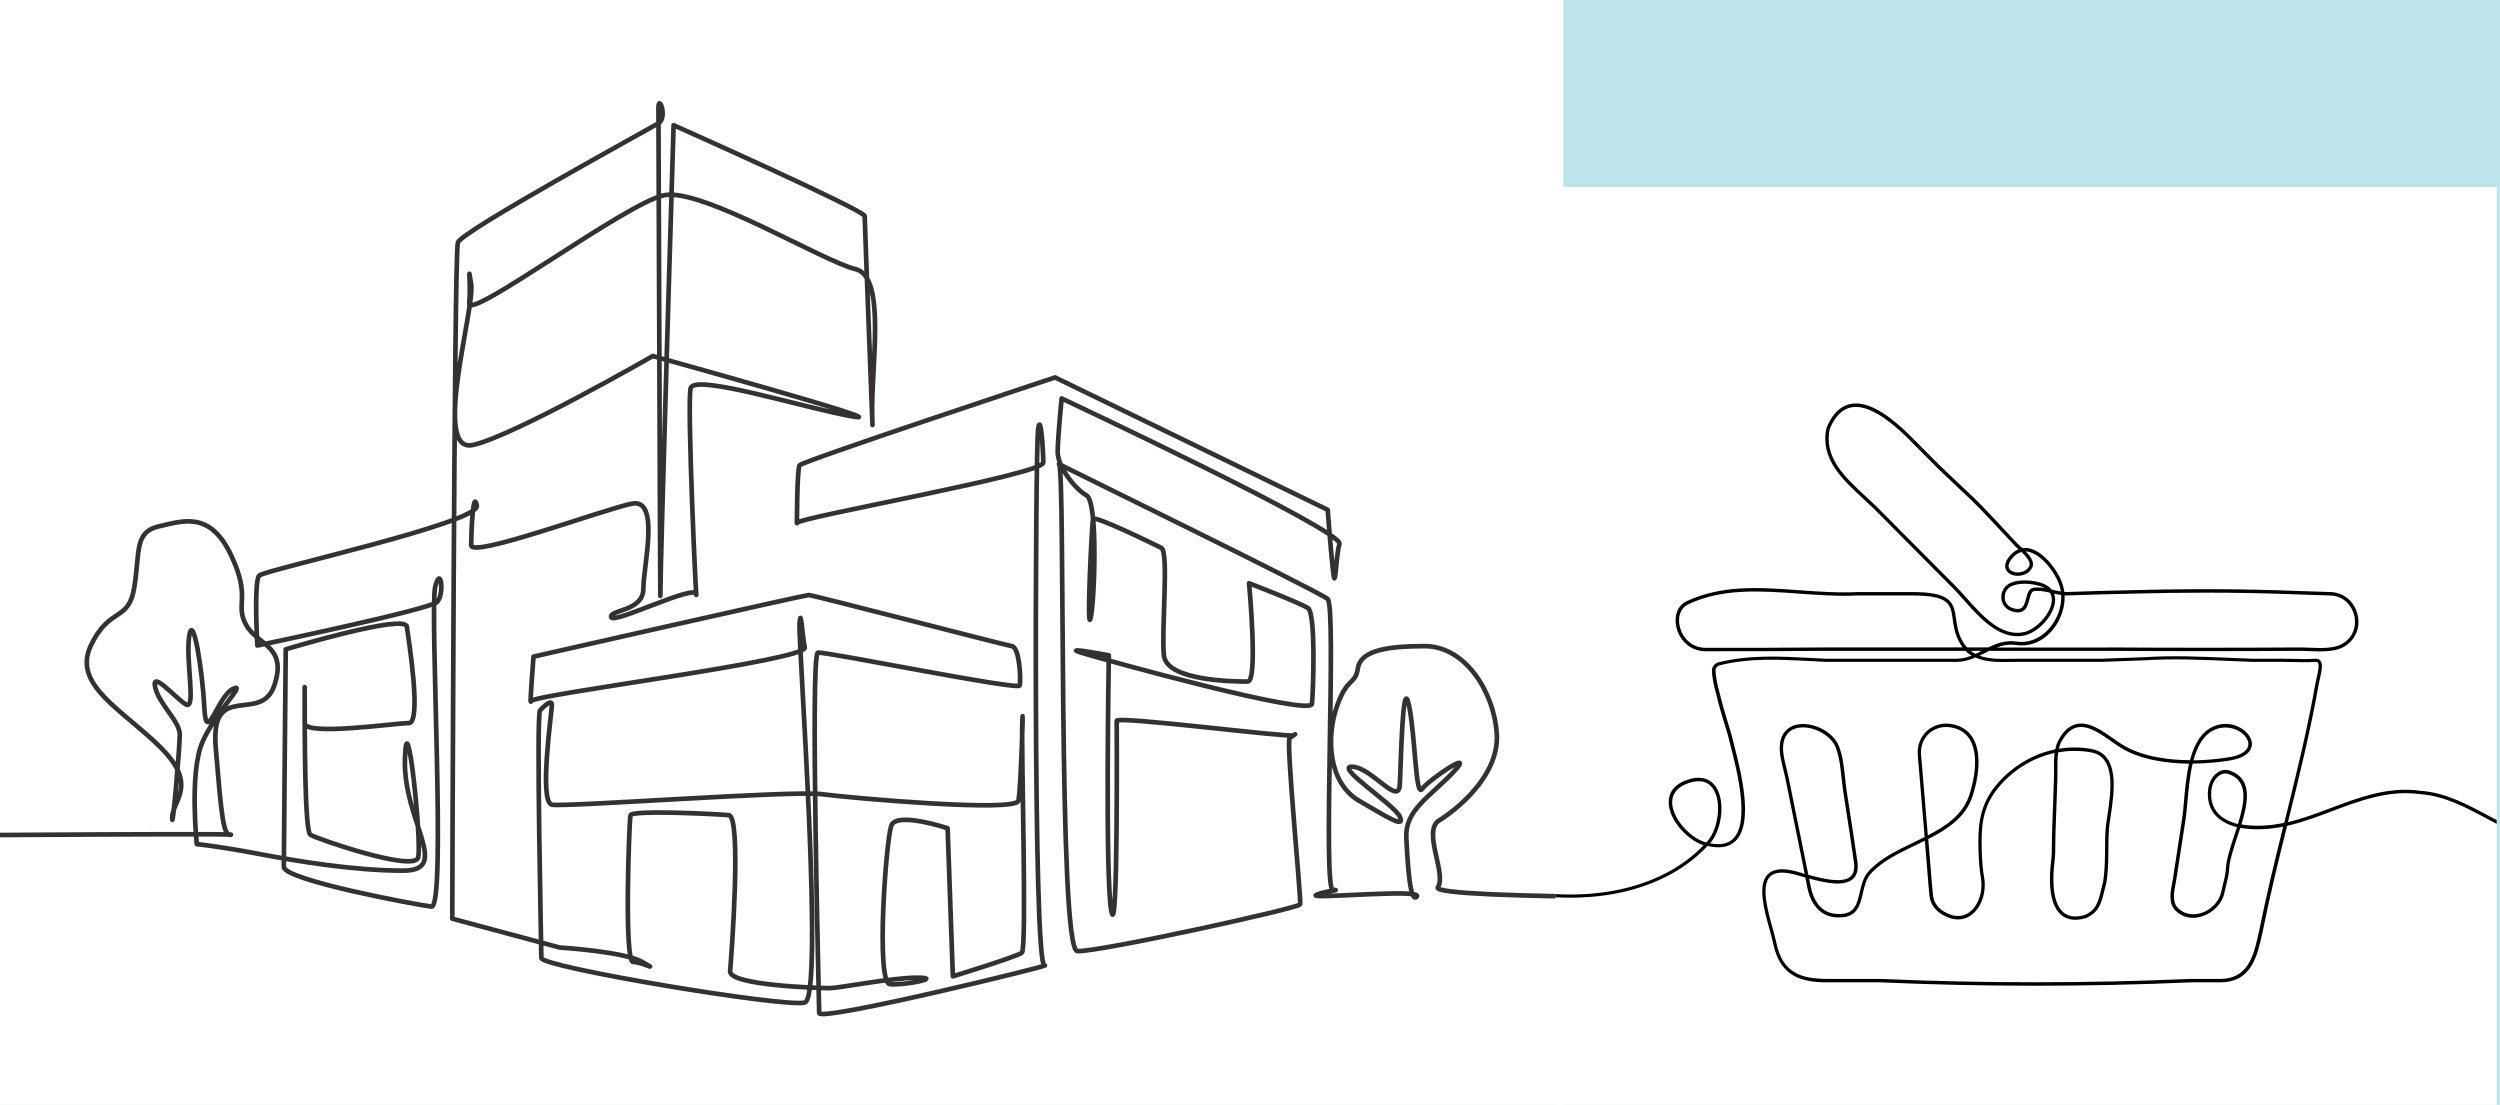 <?xml version="1.0" encoding="UTF-8"?>
<svg xmlns="http://www.w3.org/2000/svg" xmlns:xlink="http://www.w3.org/1999/xlink" viewBox="0 0 749 331">
  <defs>
    <style>
      .cls-1, .cls-2 {
        fill: none;
      }

      .cls-3 {
        isolation: isolate;
      }

      .cls-4 {
        mix-blend-mode: multiply;
      }

      .cls-5 {
        clip-path: url(#clippath-1);
      }

      .cls-6 {
        clip-path: url(#clippath-3);
      }

      .cls-7 {
        clip-path: url(#clippath-4);
      }

      .cls-8 {
        clip-path: url(#clippath-2);
      }

      .cls-9 {
        clip-path: url(#clippath-5);
      }

      .cls-2 {
        stroke: #343132;
        stroke-linecap: round;
        stroke-linejoin: round;
        stroke-width: 1.4px;
      }

      .cls-10 {
        fill: #fff;
      }

      .cls-11 {
        fill: #bde4e8;
      }

      .cls-12 {
        clip-path: url(#clippath);
      }
    </style>
    <clipPath id="clippath">
      <rect class="cls-1" width="749" height="331"/>
    </clipPath>
    <clipPath id="clippath-1">
      <rect class="cls-1" width="749" height="331"/>
    </clipPath>
    <clipPath id="clippath-2">
      <rect class="cls-1" x="-9" y="-8" width="486.4" height="340"/>
    </clipPath>
    <clipPath id="clippath-3">
      <rect class="cls-1" width="468.4" height="331"/>
    </clipPath>
    <clipPath id="clippath-4">
      <rect class="cls-1" x="457" y="-7" width="300" height="339"/>
    </clipPath>
    <clipPath id="clippath-5">
      <rect class="cls-1" x="466" y="55.98" width="282" height="275.02"/>
    </clipPath>
  </defs>
  <g class="cls-3">
    <g id="Layer_1" data-name="Layer 1">
      <g class="cls-12">
        <rect class="cls-11" width="749" height="331"/>
        <g class="cls-5">
          <g class="cls-4">
            <g class="cls-8">
              <rect class="cls-10" width="468.4" height="331"/>
              <g class="cls-6">
                <path class="cls-2" d="M541.67,268.75s-113.65,1.01-110.9-2.92c2.75-3.93-4.71-16.88.39-20.02,5.1-3.14,18.06-13.35,17.28-25.92-.79-12.56-9.42-26.31-21.6-26.31s-19.24,1.57-20.03,6.68c-.78,5.1-3.14,2.36-6.28,11.39-3.14,9.03-2.75,22.77,6.67,28.27,9.42,5.5,13.74,8.25,12.17,4.71-1.57-3.53-20.02-15.31-14.14-14.92,5.89.39,13.74,11.78,14.14,5.5.39-6.28.78-33.37,2.75-23.95,1.96,9.42,1.96,27.88,3.93,25.13,1.96-2.75,16.49-12.57,9.42-5.11-7.07,7.46-14.53,11.39-14.14,19.63.39,8.25,1.18,20.03,3.14,17.67,1.96-2.36-32.2.79-30.23-.39,1.96-1.18,8.25-1.57,5.1-1.57s1.18-84.81-1.57-87.16c-2.75-2.36-82.45-41.23-80.49-40.44,1.96.79-.39,145.54,5.5,145.93,5.89.39,66.36-12.83,66.75-14.01.39-1.18-4.32-49.08-3.14-49.86,1.18-.79,2.36-1.57,1.18-.79-1.18.79-53-5.89-53-4.32s.39,66.23-1.57,57.2c-1.96-9.03-.79-76.83-.79-76.83,0,0-14.53-2.75-8.24-.79,6.28,1.96,68.71,19.24,69.1,15.31.39-3.93,1.18-27.09-1.18-28.66-2.36-1.57-17.67-7.46-17.67-7.46,0,0,2.75,29.45-.39,29.45s-24.34,0-25.13-7.85c-.78-7.85,1.57-31.02-.78-32.2-2.36-1.18-20.02-9.82-20.42-8.64-.39,1.18-1.96,34.16-.79,29.84,1.18-4.32,2.36-34.94-1.18-36.91-3.53-1.96-8.64-8.64-8.64-12.96s1.18-16.1,1.18-16.1c0,0,84.42,39.65,83.24,43.58-1.18,3.93-1.18,15.31-1.96,7.85-.79-7.46-1.57-18.06-1.57-18.06l-81.67-39.66s-75.78,25.13-76.56,26.31c-.79,1.18-.79,18.85-.79,17.28s73.81-14.53,73.81-18.06-.79-15.71-1.57-9.82c-.78,5.89-1.57,160.85,1.96,160.46,3.53-.39-67.53,17.01-67.53,14.26s-2.75-107.58-.39-107.97c2.35-.39,60.07,11.39,60.47,9.82.39-1.57,0-11.38-2.36-11.78-2.36-.39-59.68-15.31-60.86-15.31s-82.45,18.45-82.45,18.45c0,0-1.18,15.31-.79,13.35.39-1.96,82.85-12.17,82.06-16.1-.79-3.93-1.18-12.56-1.57-7.07-.39,5.5,7.46,111.9,1.57,113.47-5.89,1.57-78.92-10.6-78.92-13.35s-1.57-73.03-.39-74.21c1.18-1.18,3.54-3.54,3.54-1.57s-3.93,29.06,0,29.84c3.93.79,71.85-4.32,80.88-3.14,9.03,1.18,58.11,5.5,58.89,1.96.79-3.53,1.57-31.8,1.18-23.95-.39,7.85,1.43,68.33-.14,69.5-1.57,1.18-20.67,7.06-20.67,7.06l-1.57-44.37s-15.31-5.1-16.88-.78c-1.57,4.32-4.71,47.12-.39,47.51,4.32.39,16.1-1.96,8.25-1.96s-23.56,3.14-26.31,3.14-30.23-.78-29.84-5.1c.39-4.32,3.53-46.33-.39-46.72-3.93-.39-29.05-1.57-29.45,0-.39,1.57-1.97,43.97.78,43.97s8.24,3.14,2.75,0c-5.5-3.14-24.73-4.32-24.73-4.32l-32.2-8.64s.55-199.18,1.68-202.58c1.13-3.4,57.25-34.01,60.09-35.71,2.84-1.7,0-9.07,0-4.54,0,1.18.04,12.23.1,27.78.16,44.29.47,125.04.47,117.9,0-9.64,3.97-140.58,3.97-140.58,0,0,57.25,25.51,57.25,27.21s2.83,75.39,2.27,60.66c-.57-14.74,4.53-42.52-5.1-44.78-9.64-2.27-45.92-24.37-57.25-22.11-11.34,2.27-58.95,37.98-58.39,32.31.57-5.67-.57-13.04.57-5.67s-11.9,51.02.57,48.18c12.47-2.83,53.85-26.64,53.85-26.64,0,0,73.69,20.41,60.09,18.14-13.61-2.27-47.62-13.04-48.75-8.5-1.13,4.53,1.7,65.19,1.7,61.79s-24.94,9.07-25.51,6.8c-.57-2.26,9.64-1.7,9.64-8.5s5.1-27.21-3.4-25.51c-8.5,1.7-48.18,16.44-48.18,12.47s.57-17.01,1.7-11.9-63.49,19.27-65.19,20.97c-1.7,1.7-.57,20.97-.57,20.97,0,0,51.59-10.77,53.85-13.04,2.27-2.27,1.13-11.34-.57-4.54-1.7,6.8,3.4,96.37-1.13,95.8-4.54-.57-44.22-7.94-44.22-11.9s.57-65.19.57-65.19c0,0,35.71-10.77,36.28-6.8.57,3.97,4.53,28.91.57,28.91s-31.18,3.97-31.18,0v-10.77c0,14.17,0,43.08,1.7,44.22,1.7,1.13,31.18,11.34,32.31,6.8,1.13-4.54-3.4-48.18-3.97-29.48-.57,18.71,14.17,33.44-.57,33.44s-31.74-2.83-43.65-5.1c-11.9-2.27-18.14-2.84-18.14-2.84,0,0-2.27-21.54,1.7-30.61,3.97-9.07,13.6-18.14,9.07-15.87-4.54,2.26-7.94,17-8.5,5.67-.57-11.34-3.4-28.91-4.54-21.54-1.13,7.37,2.27,22.67-1.13,20.41-3.4-2.27-10.2-10.2-9.07-5.1,1.13,5.1,7.37,10.2,7.37,14.17s-2.27,30.05-2.27,24.94,7.94-9.64-3.4-20.97c-11.34-11.34-26.64-18.71-20.97-30.61,5.67-11.9,11.34-6.8,13.04-17.57,1.7-10.77,0-16.44,7.37-18.14,7.37-1.7,15.3-4.54,21.54,8.5,6.23,13.04,1.13,14.74,4.54,20.97,3.4,6.24,12.47,6.24,8.5,18.14-3.97,11.9-19.27-1.7-17.57,18.71,1.7,20.41,2.27,26.64,4.54,26.08,2.16-.54-125.81.48-137.65.58"/>
              </g>
            </g>
          </g>
          <g class="cls-4">
            <g class="cls-7">
              <rect class="cls-10" x="466" y="55.98" width="282" height="275.02"/>
              <g class="cls-9">
                <path d="M204.41,262.73c15.32-7.22,31.79-13.86,49.82-8.86,9.9,2.75,19.53,7.95,28.83,12.98,20.03,10.83,38.96,21.06,61.25,9.74,4.85-2.46,9.45-5.31,13.89-8.06,11.56-7.17,22.49-13.94,37.27-14.15,13.07-.2,25.78,3.38,38.03,6.84,7.33,2.07,14.91,4.21,22.49,5.51,22.44,3.85,42.61-1.19,54.42-13.5-4.68-1.44-10.34-7.35-10.47-12.72-.05-2.26.88-5.29,5.61-6.89,4.79-1.61,7.28.27,8.53,2.13,3.04,4.55,1.62,13.04-1.67,16.81-.03.03-.05.06-.08.09,3.04.6,5.35.15,6.89-1.35,5.14-5.01,1.15-20.5-.76-27.95-.27-1.06-.51-1.98-.68-2.7-.13-.54-.46-1.62-.88-2.98l-.57-1.86c-.65-2.13-1.47-4.93-2.11-7.66-.64-2.22-1.32-5.29-1.32-7.25,0-1.16.79-2.17,1.93-2.46,9.03-2.3,18.41-1.81,27.49-1.33,1.6.08,3.2.17,4.76.24h39.14c1.6,0,3.04-.37,4.43-.92-.63-.4-1.23-.87-1.79-1.44h-41.35c-12.29.12-24.6.12-36.5.12-4.89,0-7.92-3.58-8.76-7.13-.81-3.44.34-6.51,2.95-7.81,10.66-5.01,21.9-4.21,33.79-3.35,5.77.42,11.74.85,17.66.55,2.71,0,5.41,0,8.11,0h2.71c1.8,0,3.6,0,5.41,0,11.49.02,12.45,2.89,13.14,7.95.26,1.91.56,4.07,1.76,6.4.45.88.97,1.62,1.54,2.24h6.38c2.5-1.23,5.17-2.22,8.49-1.75,6.66.96,12-4.87,13.11-10.83.2-1.06.27-2.11.21-3.13-.7-.1-1.41-.25-2.12-.41.25.64.36,1.35.33,2.12-.19,4.26-5.03,9.64-9.41,10.47-7.23,1.38-13.17-5.28-17.93-10.63-1.13-1.27-2.2-2.47-3.22-3.5l-23.76-23.9c-1-.97-2.05-1.94-3.11-2.92-6.42-5.93-13.07-12.07-11.08-21.27,1.41-3.44,3.32-5.7,5.68-6.71,4.91-2.1,11.41,1.01,19.86,9.5l8.41,8.46,7.27,6.89c4.17,3.79,7.88,7.79,11.81,12.02,1.39,1.5,2.8,3.02,4.26,4.56.2.2.49.46.81.75.19.17.39.35.6.54,1.75-.28,3.66.33,5.65,1.84,3.12,2.37,5.49,6.24,6.36,8.84.26.77.44,1.58.54,2.42.26.02.52.04.78.04h0c3.23-.12,6.48-.23,9.74-.32,3.26-.09,6.54-.17,9.82-.23,17.73-.46,33.42-.39,49.36.23,3.26.09,6.5.2,9.7.32,4.11,0,7.42,2.63,8.44,6.68,1.02,4.06-.67,7.92-4.31,9.86-1.54.82-3.57,1.22-6.38,1.26-1.25.02-2.5-.04-3.71-.09-.94-.04-1.84-.08-2.66-.08-19.1.12-38.48.12-57.62,0h-35.67c-.46.23-.92.47-1.39.71-.48.25-.97.5-1.46.75,2.84,1.04,6.19.98,9.47.92.75-.01,1.5-.02,2.24-.02h24.95l12.62-.46c8.63-.54,16.91-.19,25.67.19,2.22.1,4.46.19,6.7.27h9.44c1.05,0,2.11.03,3.16.05,2.05.05,4.17.1,6.24-.05.69-.05,1.22.14,1.58.55.87,1.01.4,3.08-.13,5.48-.11.47-.21.96-.31,1.43-2.45,13.97-5.89,27.85-9.2,41.26-.02.08-.04.16-.06.24,4.38-1.04,8.64-2.65,12.83-4.23,8.52-3.21,17.32-6.53,26.9-5.16,7.41.53,13.77,3.94,20.5,7.54,5.1,2.73,10.37,5.55,16.17,7.03,2.21.62,4.41,1.1,6.51,1.42,2.69.36,5.46.55,8.24.57h.36c11.76,0,22.95-3.82,33.78-7.53,8.95-3.06,18.2-6.22,27.84-7.28,8.85-.97,20.09-1.18,28.39,5.9,6.59,5.62,14.68,9.72,26.21,13.29,21.38,6.62,44.62,6.5,65.44-.34,5.7-1.87,11.16-4.57,16.44-7.18,5.32-2.63,10.83-5.35,16.59-7.23,9.53-3.12,20.48-3.73,31.66-1.76,1.95.34,3.86.78,5.74,1.3v1.06c-1.95-.55-3.92-1-5.92-1.36-11.02-1.94-21.79-1.34-31.16,1.73-5.7,1.87-11.17,4.57-16.46,7.18-5.31,2.62-10.81,5.34-16.57,7.23-21.02,6.9-44.48,7.03-66.06.34-11.67-3.62-19.87-7.78-26.57-13.49-8-6.83-18.96-6.61-27.61-5.66-9.52,1.04-18.72,4.19-27.62,7.23-10.9,3.73-22.17,7.58-34.11,7.58-.12,0-.24,0-.36,0-2.82-.02-5.64-.21-8.37-.57-2.15-.33-4.39-.81-6.63-1.44-5.91-1.5-11.24-4.36-16.39-7.12-6.64-3.55-12.9-6.91-20.13-7.43-9.36-1.33-18.03,1.94-26.43,5.1-4.39,1.66-8.86,3.34-13.47,4.39-2.58,10.44-5.22,21.2-7.37,31.96l-.05.24c-.77,3.44-1.56,6.99-3.28,9.77-2.05,3.31-5.1,4.92-9.32,4.92h-8.85c-15.28.68-30.95,1.01-46.56,1.01s-31.14-.33-46.18-1.01h-16.12c-7.18,0-14.12-1.4-16.21-11.52-.25-1.22-.67-2.74-1.12-4.35-1.62-5.84-3.64-13.11-.65-16.38,1.39-1.52,3.73-1.99,6.94-1.4.97.18,2.28.55,3.8.99.14.04.29.08.44.12l-5.84-28.83c-.16-.8-.37-1.64-.59-2.5-.56-2.24-1.14-4.56-1.05-6.76.16-3.66,2.15-6.09,5.48-6.65,4.73-.8,10.57,2.28,12.25,6.48,1.16,2.9,1.52,6.29,1.86,9.57.15,1.37.28,2.67.47,3.91l.5,3.24c.91,5.86,1.86,11.91,2.71,17.88.34,2.4-.13,4.17-1.39,5.27-2.67,2.33-8.3,1.13-13.07-.18l.52,2.57c.63,3.11,2.6,8.26,8.64,8.05,4.51,0,5.2-3,5.99-6.47.5-2.18,1.02-4.43,2.51-6.14,3.4-3.9,8.63-6.42,13.69-8.85,1.09-.52,2.18-1.05,3.26-1.59l-2.06-24.52c-.24-2.89.8-5.58,2.86-7.38,2.09-1.83,4.96-2.5,7.85-1.85,2.7.61,4.71,2.06,5.97,4.33,2.59,4.66,1.49,12.13-.4,17.57-2.11,6.05-7.4,9.52-13.14,12.45l.48,5.76c.1,1.21.2,2.43.3,3.64.19,2.41.39,4.89.63,7.33.28,2.86,2.18,4.9,5.63,6.05,2.19.62,4.21.18,5.84-1.29,2.34-2.11,3.54-6.09,2.91-9.69-.43-2.46-.67-5.29-.75-8.66-.16-6.98.15-13.27,5.53-19.58,4.66-5.46,10.88-9.08,17.49-10.43.2-1.01.5-1.96.97-2.81,1.49-2.72,3.24-4.28,5.34-4.77,3.7-.86,7.63,1.9,11.09,4.33.94.66,1.83,1.28,2.68,1.81,6.07,3.78,14.28,4.65,20.28,4.69,1.19-4.52,3.23-8.44,7-10.1,4.23-1.87,8.75-.11,10.67,2.67.91,1.31,1.12,2.72.59,3.95-.52,1.24-2.03,2.85-6.22,3.55-2.62.43-5.33.72-8.06.86-.94.05-2.01.08-3.18.09-.88,3.7-1.24,7.78-1.55,11.28-.17,1.98-.34,3.85-.57,5.38l-2.73,17.81c-.08.49-.18,1.01-.28,1.55-.5,2.6-1.07,5.56.82,7.36,1.76,1.69,4.24,2.2,6.8,1.4,3.05-.95,5.47-3.47,6.04-6.27.16-.78.36-1.57.55-2.34.38-1.49.77-3.03.85-4.57.16-2.9,1.32-6.42,2.55-10.14.27-.81.54-1.61.79-2.42-.04,0-.09-.02-.13-.03-2.73-.71-4.85-1.88-6.3-3.49-1.7-1.87-2.46-4.3-2.27-7.21.15-2.42,1.23-4.53,2.88-5.65,1.13-.77,2.4-.97,3.57-.59,6.89,2.29,5.72,9.21,3.58,16.16,4.42.72,8.68.39,12.85-.5.06-.25.12-.49.18-.74,3.31-13.4,6.74-27.25,9.19-41.21.1-.49.21-.98.32-1.46.42-1.86.89-3.97.36-4.59-.05-.06-.2-.23-.73-.2-2.12.15-4.27.1-6.34.05-1.05-.02-2.09-.05-3.14-.05h-9.46c-2.26-.09-4.5-.18-6.72-.28-8.74-.37-16.99-.73-25.57-.19l-12.65.46h-24.97c-.73,0-1.47.01-2.22.02-3.76.07-7.61.13-10.78-1.34-1.71.75-3.52,1.32-5.58,1.32h-39.16c-1.59-.07-3.18-.15-4.79-.24-9-.47-18.3-.96-27.18,1.3-.67.17-1.16.79-1.16,1.47,0,1.85.66,4.81,1.28,6.99.64,2.73,1.46,5.5,2.1,7.62l.57,1.86c.43,1.38.76,2.47.9,3.05.17.72.4,1.62.67,2.68,2.11,8.22,6.04,23.51.48,28.94-1.9,1.85-4.72,2.35-8.4,1.49-12,12.86-32.7,18.17-55.72,14.21-7.63-1.31-15.24-3.46-22.6-5.54-12.19-3.44-24.79-6.97-37.74-6.81-14.51.21-25.31,6.91-36.75,14-4.46,2.77-9.08,5.62-13.97,8.11-22.77,11.56-42.82.72-62.2-9.76-9.26-5-18.83-10.18-28.62-12.89-17.7-4.91-33.33,1.36-49.11,8.8-7.79,3.67-15.57,7.06-23.7,9.05v-1.06c7.97-1.98,15.61-5.31,23.26-8.92M586.88,192.19c-1.28-2.48-1.59-4.74-1.86-6.73-.61-4.39-.97-7.04-12.13-7.06-1.8,0-3.6,0-5.4,0h-2.71c-2.7,0-5.41,0-8.08,0-5.96.3-11.96-.13-17.76-.55-11.76-.85-22.87-1.64-33.27,3.25-2.16,1.08-3.1,3.69-2.4,6.65.74,3.15,3.43,6.34,7.76,6.34,11.9,0,24.21,0,36.5-.12h40.47c-.4-.53-.77-1.11-1.11-1.77M605.62,165.37c-.98.26-1.96.9-2.89,2.06-.87,1.09-1.15,2.05-.82,2.79.32.72,1.23,1.21,2.37,1.27,1.14.07,2.77-.33,3.58-1.7.77-1.28-.79-3.05-2.24-4.42M616.95,175.25c-.85-2.53-3.19-6.21-6.01-8.35-1.14-.86-2.54-1.62-4.01-1.68,1.49,1.52,2.82,3.41,1.81,5.09-1.05,1.76-3.03,2.29-4.53,2.2-1.52-.09-2.77-.81-3.24-1.88-.34-.77-.46-2.07.96-3.84.85-1.07,1.79-1.81,2.81-2.22-.04-.04-.08-.07-.12-.11-.34-.31-.64-.58-.87-.8-1.46-1.54-2.88-3.07-4.27-4.57-3.92-4.22-7.61-8.21-11.76-11.97l-7.28-6.91-8.42-8.47c-8-8.05-14.31-11.18-18.73-9.28-2.1.9-3.83,2.97-5.1,6.07-1.84,8.54,4.58,14.48,10.8,20.21,1.06.98,2.12,1.96,3.14,2.95l23.77,23.9c1.04,1.05,2.12,2.26,3.26,3.54,4.83,5.42,10.31,11.57,16.98,10.3,3.92-.75,8.4-5.72,8.58-9.51.04-.91-.16-1.7-.59-2.36-1.62-.37-3.27-.68-4.7-.47-.73.11-1.02,1-1.4,2.45-.36,1.36-.77,2.91-2.04,3.6-.84.46-1.93.47-3.3.01-1.81-.59-3-2.13-3.1-4.01-.1-1.94.97-3.7,2.74-4.5,2.5-1.12,6.26-.87,8.87-.12,1.55.45,2.73,1.17,3.5,2.12.09.02.18.04.27.06.81.19,1.65.38,2.45.51-.1-.67-.25-1.33-.46-1.96M612.64,176.21c-.49-.28-1.06-.52-1.73-.71-2.36-.68-5.92-.94-8.17.07-1.38.62-2.21,2-2.13,3.51.08,1.47.97,2.63,2.39,3.09,1.09.36,1.91.38,2.49.06.88-.48,1.21-1.74,1.54-2.96.39-1.47.79-2.99,2.24-3.2.37-.05.74-.08,1.13-.08.73,0,1.48.09,2.24.22M631.62,193.97c19.14.12,38.52.12,57.62,0,.84,0,1.75.04,2.71.08,1.19.05,2.42.1,3.65.09,2.64-.03,4.51-.4,5.91-1.14,3.89-2.07,4.48-5.98,3.8-8.7-.68-2.72-3.04-5.9-7.47-5.9-3.22-.12-6.46-.23-9.72-.32-9.06-.35-18.04-.52-27.37-.52-7.05,0-14.3.1-21.93.3-3.28.06-6.55.14-9.81.23-3.26.09-6.5.2-9.75.32h0c-.23,0-.47,0-.71-.02.05,1.05-.03,2.13-.23,3.21-1.23,6.56-6.9,12.72-14.27,11.66-2.18-.31-4.05.06-5.82.73h33.39ZM660.02,227.7c2.69-.14,5.36-.43,7.94-.86,2.91-.48,4.85-1.52,5.45-2.93.38-.9.21-1.96-.49-2.97-1.17-1.7-3.58-2.98-6.21-2.98-1.05,0-2.14.21-3.2.67-3.34,1.47-5.22,5.01-6.35,9.16,1.04,0,2.01-.04,2.86-.09M554.38,262.62c1-.87,1.34-2.3,1.05-4.36-.85-5.96-1.79-12.01-2.7-17.87l-.5-3.24c-.2-1.26-.33-2.57-.48-3.95-.34-3.21-.69-6.53-1.8-9.3-1.33-3.34-5.8-5.97-9.76-5.97-.46,0-.92.04-1.36.11-2.84.48-4.49,2.51-4.62,5.69-.09,2.05.47,4.29,1.02,6.47.22.87.43,1.72.6,2.54l5.95,29.35c4.47,1.24,10.26,2.6,12.62.53M589.85,238.6c1.82-5.23,2.9-12.37.47-16.74-1.11-2-2.89-3.29-5.3-3.83-.65-.15-1.29-.22-1.92-.22-1.88,0-3.65.64-5.03,1.84-1.82,1.59-2.73,3.96-2.52,6.53l2.03,24.1c5.41-2.8,10.32-6.11,12.27-11.68M616.63,225.4c-.25,1.7-.23,3.56-.22,5.28,0,.88.02,1.72-.01,2.49l-.58,16.67c-.03.93-.04,1.85-.04,2.78,0,1.84-.01,3.74-.25,5.61-.44,3.47-1.06,11.88,2.62,15.07,1.51,1.31,3.63,1.6,6.26.89,3.6-1.44,4.22-4.04,5.08-7.63.19-.78.38-1.59.61-2.39.44-2.82.53-5.86.56-8.46,0-.71.01-1.41.02-2.08.01-2,.02-3.72.14-5.12.1-1.18.32-2.64.55-4.17,1.1-7.4,2.61-17.53-4.85-18.92-1.65-.31-3.3-.45-4.96-.45s-3.29.15-4.91.44M667.59,231.87c-.27-.09-.56-.14-.85-.14-.61,0-1.24.2-1.83.6-1.38.93-2.29,2.75-2.42,4.86-.17,2.63.51,4.8,2.01,6.46,1.32,1.46,3.27,2.52,5.78,3.18.07.01.14.03.2.04,2.08-6.72,3.19-12.99-2.89-15M671.19,248.04c-.27.86-.56,1.71-.84,2.55-1.21,3.66-2.35,7.11-2.5,9.87-.09,1.63-.49,3.23-.89,4.77-.19.76-.39,1.53-.54,2.29-.64,3.15-3.35,5.98-6.74,7.04-2.92.92-5.77.32-7.81-1.64-2.29-2.19-1.64-5.58-1.11-8.29.1-.53.2-1.03.27-1.51l2.73-17.81c.23-1.49.39-3.35.56-5.32.3-3.47.66-7.49,1.52-11.19-6.11-.07-14.39-.99-20.57-4.85-.87-.54-1.77-1.17-2.72-1.84-3.29-2.31-7.02-4.93-10.27-4.17-1.8.42-3.33,1.82-4.68,4.27-.35.63-.6,1.35-.78,2.11,3.25-.54,6.58-.53,9.86.08,8.44,1.57,6.78,12.7,5.68,20.07-.23,1.52-.44,2.96-.54,4.11-.11,1.36-.12,3.07-.14,5.04,0,.67,0,1.37-.01,2.09-.03,2.64-.12,5.72-.58,8.66-.23.84-.43,1.64-.61,2.41-.9,3.75-1.61,6.71-5.75,8.36-3.04.83-5.48.46-7.26-1.08-3.91-3.39-3.53-11.46-2.97-15.97.23-1.8.23-3.67.24-5.48,0-.94,0-1.88.04-2.81l.58-16.67c.03-.76.02-1.59.01-2.45-.02-1.64-.03-3.41.18-5.08-6.26,1.36-12.12,4.83-16.54,10.01-5.16,6.05-5.45,11.88-5.29,18.89.08,3.32.32,6.1.74,8.51.69,3.99-.61,8.26-3.24,10.63-1.91,1.72-4.26,2.24-6.83,1.5-3.83-1.28-6.03-3.67-6.35-6.93-.24-2.45-.44-4.94-.63-7.35-.1-1.21-.19-2.42-.29-3.64l-.45-5.35c-.96.48-1.94.95-2.91,1.42-4.97,2.39-10.1,4.86-13.36,8.6-1.33,1.52-1.81,3.64-2.28,5.7-.82,3.57-1.67,7.26-6.97,7.26-4.97.19-8.48-3.04-9.66-8.87l-.62-3.08c-.32-.09-.64-.18-.95-.27-1.49-.43-2.79-.79-3.71-.96-2.85-.52-4.87-.16-6,1.08-2.61,2.85-.59,10.11.88,15.41.45,1.62.88,3.16,1.14,4.42,1.83,8.88,7.4,10.7,15.2,10.7h16.14c30.1,1.34,62.14,1.34,92.69,0h8.87c3.88,0,6.57-1.42,8.45-4.44,1.63-2.63,2.4-6.09,3.15-9.45l.05-.23c2.12-10.6,4.71-21.21,7.26-31.51-4.16.84-8.43,1.13-12.88.38M591.86,195.91c.62-.29,1.23-.6,1.84-.92h-3.28c.45.36.93.66,1.43.92M511.21,252.39c.15-.17.3-.33.44-.5,3-3.43,4.34-11.44,1.59-15.56-1.01-1.51-2.49-2.27-4.35-2.27-.91,0-1.91.18-2.99.55-3.28,1.11-4.98,3.14-4.92,5.89.12,4.88,5.54,10.58,9.9,11.81.11.03.22.06.33.09"/>
              </g>
            </g>
          </g>
        </g>
      </g>
    </g>
  </g>
</svg>